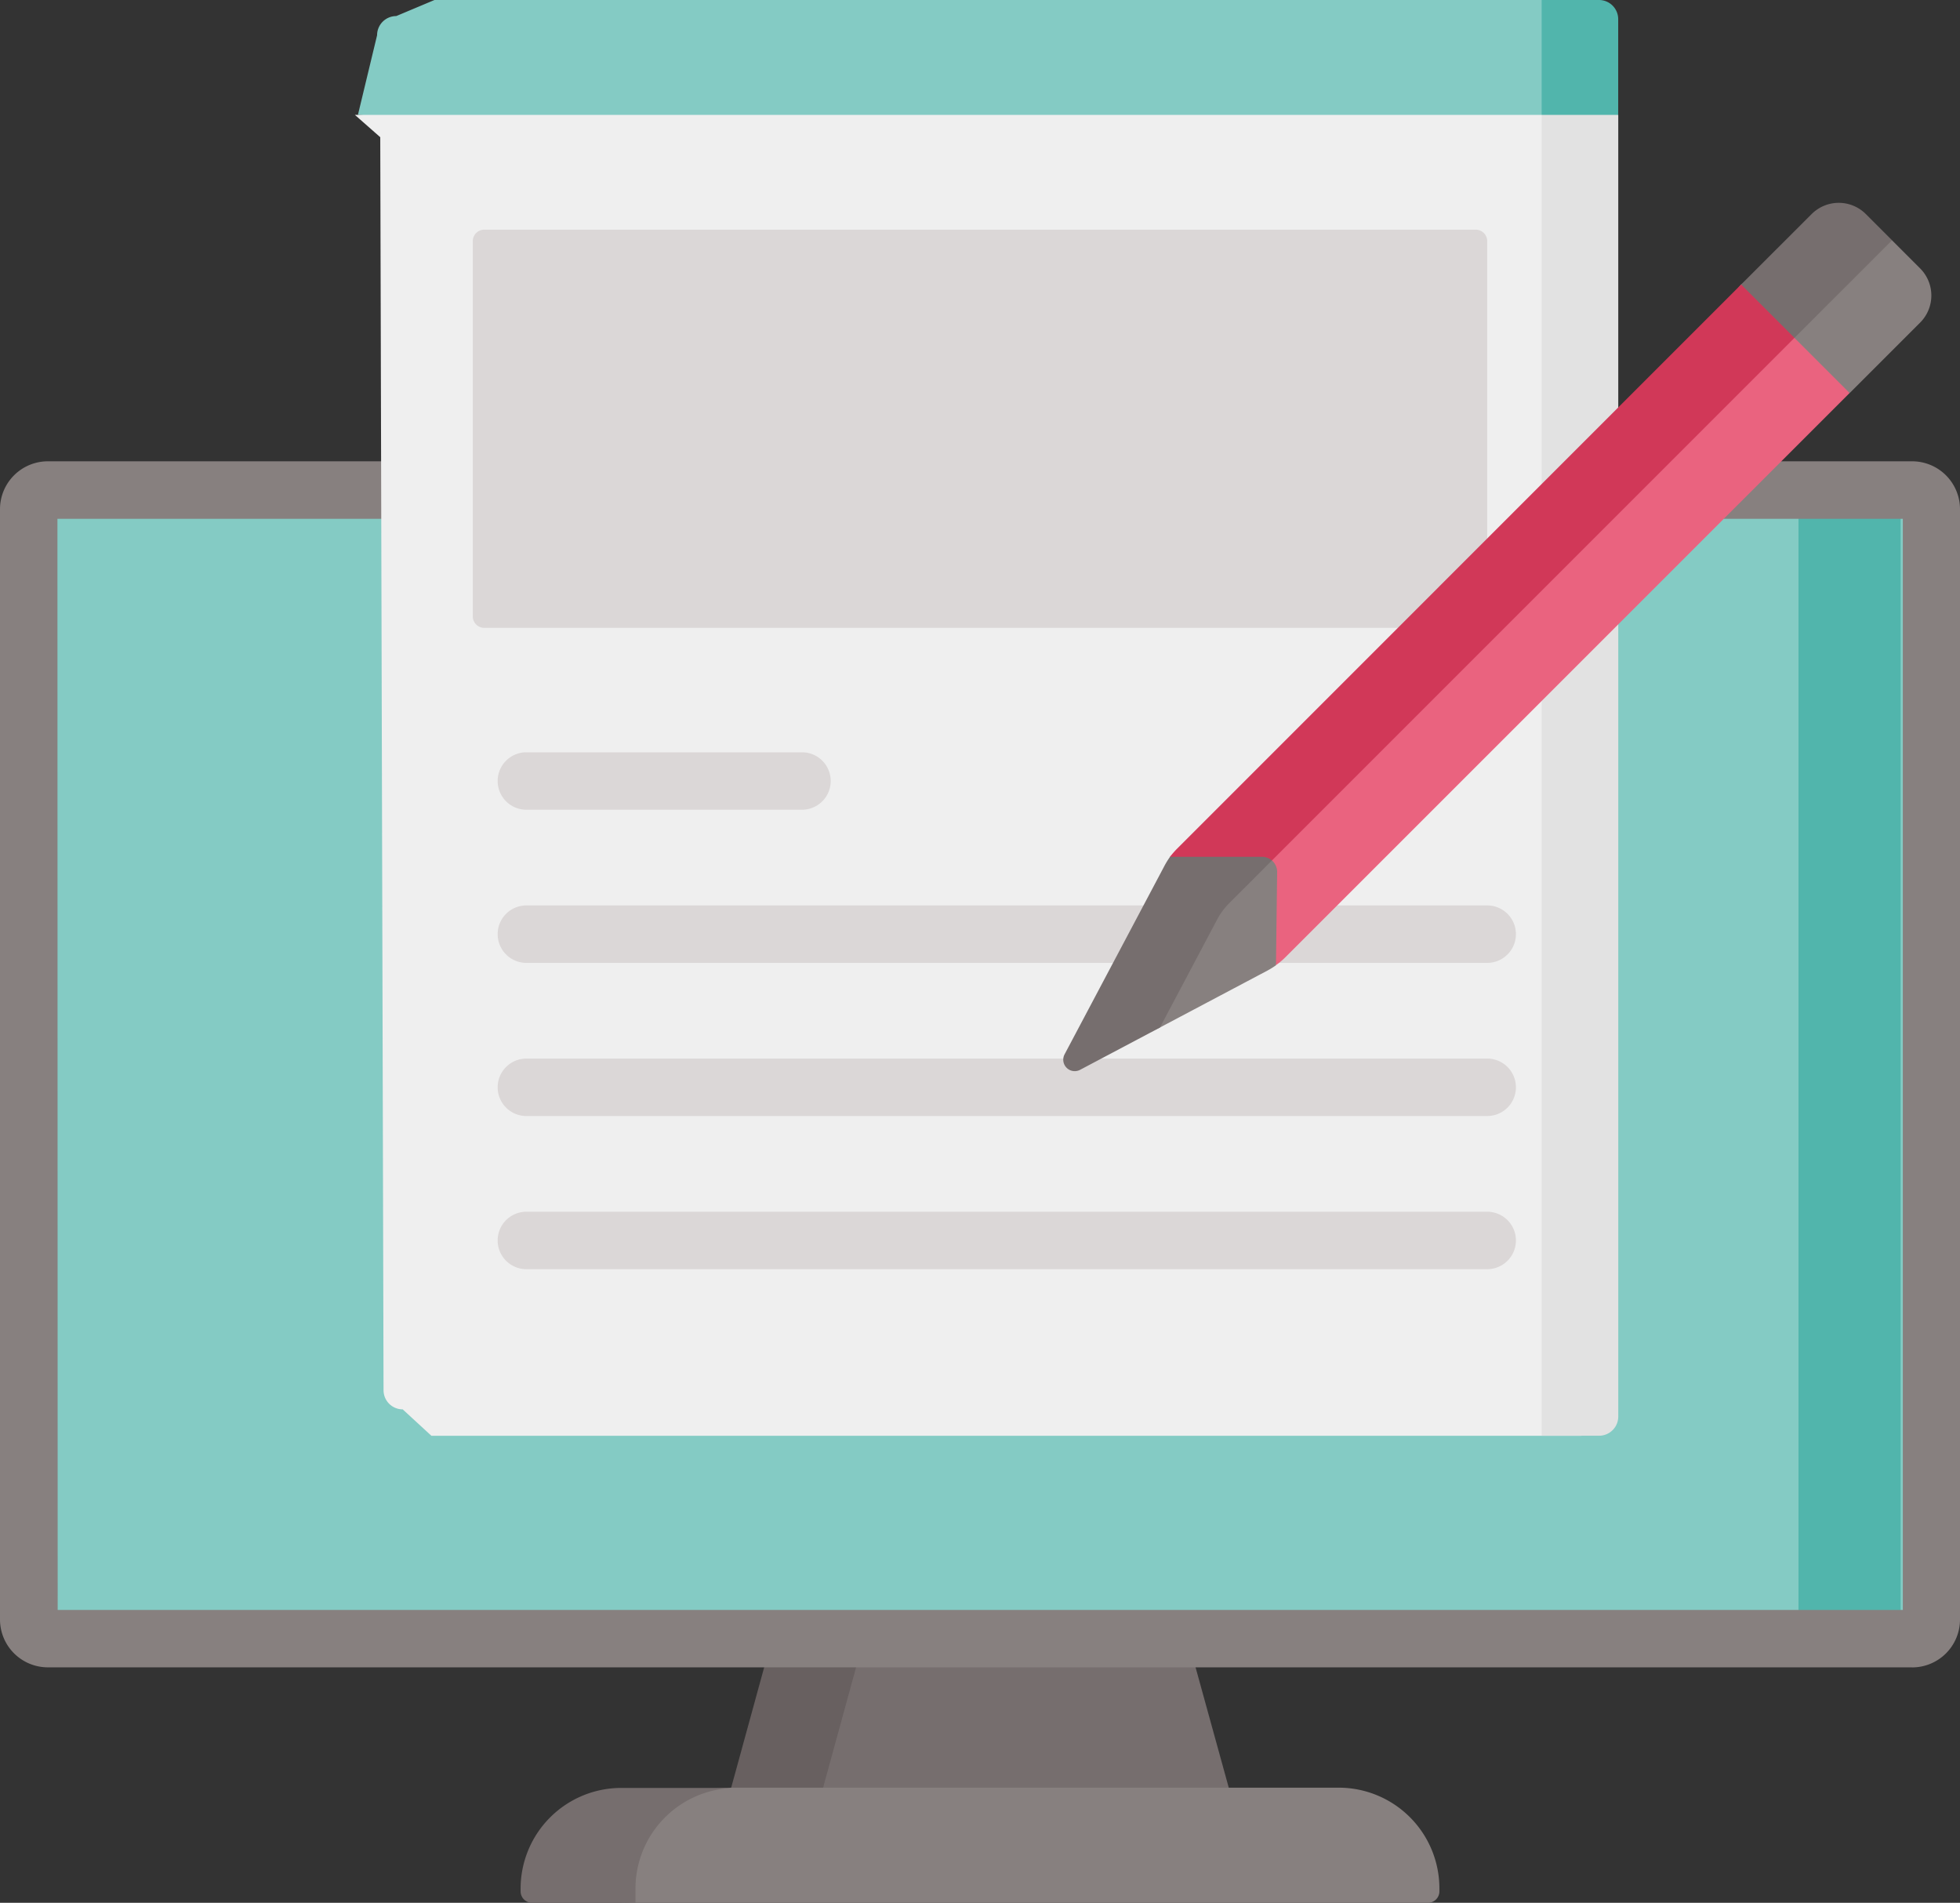 <svg id="グループ_23" data-name="グループ 23" xmlns="http://www.w3.org/2000/svg" width="31.602" height="30.676" viewBox="0 0 31.602 30.676">
  <rect x="0" y="0" width="31.602" height="30.676" fill="#333333" stroke="none"/>
  <path id="パス_131" data-name="パス 131" d="M199.024,430.407l-3.889.71-4.135-.71,1.111-.957L191.66,428h6.7Z" transform="translate(-179.211 -401.583)" fill="#766e6e"/>
  <path id="パス_132" data-name="パス 132" d="M193.141,428l-.66,2.407-.988.71-.494-.71.66-2.407Z" transform="translate(-179.211 -401.583)" fill="#686060"/>
  <g id="グループ_22" data-name="グループ 22" transform="translate(0 0)">
    <g id="グループ_37" data-name="グループ 37" transform="translate(0 0)">
      <path id="パス_133" data-name="パス 133" d="M37.867,128H7.809a.309.309,0,0,0-.309.309v17.9a.309.309,0,0,0,.309.309H37.867a.309.309,0,0,0,.309-.309v-17.9a.309.309,0,0,0-.309-.309" transform="translate(-7.037 -120.1)" fill="#84cbc4"/>
      <path id="パス_134" data-name="パス 134" d="M9.147,128v18.517H7.912c-.227,0-.412-.138-.412-.309v-17.9c0-.17.185-.309.412-.309Z" transform="translate(21.498 -120.1)" fill="#51b5ac"/>
      <path id="パス_135" data-name="パス 135" d="M30.83,139.942H.772A.772.772,0,0,1,0,139.171v-17.9a.772.772,0,0,1,.772-.772H30.83a.772.772,0,0,1,.772.772v17.9a.772.772,0,0,1-.772.772m-29.9-.926h29.75V121.426H.926Z" transform="translate(0 -113.062)" fill="#87807f"/>
      <path id="パス_136" data-name="パス 136" d="M152.5,468.852H139.728l-1.543-.062A.185.185,0,0,1,138,468.6v-.042a1.593,1.593,0,0,1,1.725-1.474l1.546-.088h9.795a1.624,1.624,0,0,1,1.624,1.624v.042A.185.185,0,0,1,152.5,468.852Z" transform="translate(-129.482 -438.176)" fill="#87807f"/>
      <path id="パス_137" data-name="パス 137" d="M139.476,467a1.624,1.624,0,0,0-1.624,1.624v.228h-1.667a.185.185,0,0,1-.185-.185v-.043A1.624,1.624,0,0,1,137.624,467Z" transform="translate(-127.606 -438.176)" fill="#766e6e"/>
      <path id="パス_138" data-name="パス 138" d="M113.56.309V1.852l-10.03.7-10.03-.7L93.809.568a.309.309,0,0,1,.309-.309L94.734,0h18.517a.309.309,0,0,1,.309.309" transform="translate(-87.729)" fill="#84cbc4"/>
      <path id="パス_139" data-name="パス 139" d="M113.56,30V50.986a.309.309,0,0,1-.309.309H94.734l-.463-.426a.309.309,0,0,1-.309-.309l-.053-20.2L93.5,30Z" transform="translate(-87.778 -28.148)" fill="#efefef"/>
      <path id="パス_140" data-name="パス 140" d="M93.5,0V1.852l.617.4.617-.4V.309A.309.309,0,0,0,94.426,0Z" transform="translate(-68.643 0)" fill="#51b5ac"/>
      <path id="パス_141" data-name="パス 141" d="M93.5,30V51.294h.926a.309.309,0,0,0,.309-.309V30Z" transform="translate(-68.643 -28.148)" fill="#e2e2e2"/>
      <path id="パス_142" data-name="パス 142" d="M139.671,66.419H123.685a.185.185,0,0,1-.185-.185V60.185a.185.185,0,0,1,.185-.185h15.986a.185.185,0,0,1,.185.185v6.049a.185.185,0,0,1-.185.185" transform="translate(-115.877 -56.297)" fill="#dbd7d7"/>
      <path id="パス_143" data-name="パス 143" d="M134.907,197.426h-4.444a.463.463,0,1,1,0-.926h4.444a.463.463,0,0,1,0,.926" transform="translate(-121.976 -184.372)" fill="#dbd7d7"/>
      <path id="パス_144" data-name="パス 144" d="M145.955,237.426H130.463a.463.463,0,1,1,0-.926h15.492a.463.463,0,0,1,0,.926" transform="translate(-121.976 -221.903)" fill="#dbd7d7"/>
      <path id="パス_145" data-name="パス 145" d="M145.955,277.426H130.463a.463.463,0,1,1,0-.926h15.492a.463.463,0,0,1,0,.926" transform="translate(-121.976 -259.434)" fill="#dbd7d7"/>
      <path id="パス_146" data-name="パス 146" d="M145.955,317.426H130.463a.463.463,0,1,1,0-.926h15.492a.463.463,0,0,1,0,.926" transform="translate(-121.976 -296.965)" fill="#dbd7d7"/>
      <path id="パス_147" data-name="パス 147" d="M284.632,216.772l-.457,1.947a1.242,1.242,0,0,1-.142.088l-1.734.918-1.2.519c-.161.085-.2-.083-.118-.244l1.5-2.86c.031-.057-.019-.168-.019-.168l1.919-.449A.247.247,0,0,1,284.632,216.772Z" transform="translate(-263.601 -203.158)" fill="#87807f"/>
      <path id="パス_148" data-name="パス 148" d="M316.606,76.089l-9.094,9.093a1.192,1.192,0,0,1-.154.13l.019-1.5a.247.247,0,0,0-.247-.25H305.65l5.308-4.366,3.9-4.859,1.327.571Z" transform="translate(-286.785 -69.752)" fill="#ea637f"/>
      <path id="パス_149" data-name="パス 149" d="M456.769,59.045l.49.061.452.452a.618.618,0,0,1,0,.874l-1.136,1.136-1.749-1.749,1.069-.774a.618.618,0,0,1,.874,0" transform="translate(-426.752 -55.231)" fill="#87807f"/>
      <path id="パス_150" data-name="パス 150" d="M281.065,217.03l-.682.682a1.278,1.278,0,0,0-.114.131,1.3,1.3,0,0,0-.1.164l-.909,1.716-1.285.68a.185.185,0,0,1-.251-.251l1.6-3.019a1.3,1.3,0,0,1,.1-.164l1.516-.449C281,216.521,281.065,217.03,281.065,217.03Z" transform="translate(-260.558 -203.157)" fill="#766e6e"/>
      <path id="パス_151" data-name="パス 151" d="M315.717,75.2l-8.425,8.425a.243.243,0,0,0-.16-.06H305.65a1.28,1.28,0,0,1,.114-.131l9.093-9.094.86.088Z" transform="translate(-286.785 -69.752)" fill="#d13858"/>
      <path id="パス_152" data-name="パス 152" d="M457.254,53.6l-1.574,1.573-.86-.86,1.137-1.136a.618.618,0,0,1,.874,0Z" transform="translate(-426.747 -49.726)" fill="#766e6e"/>
    </g>
  </g>
</svg>
